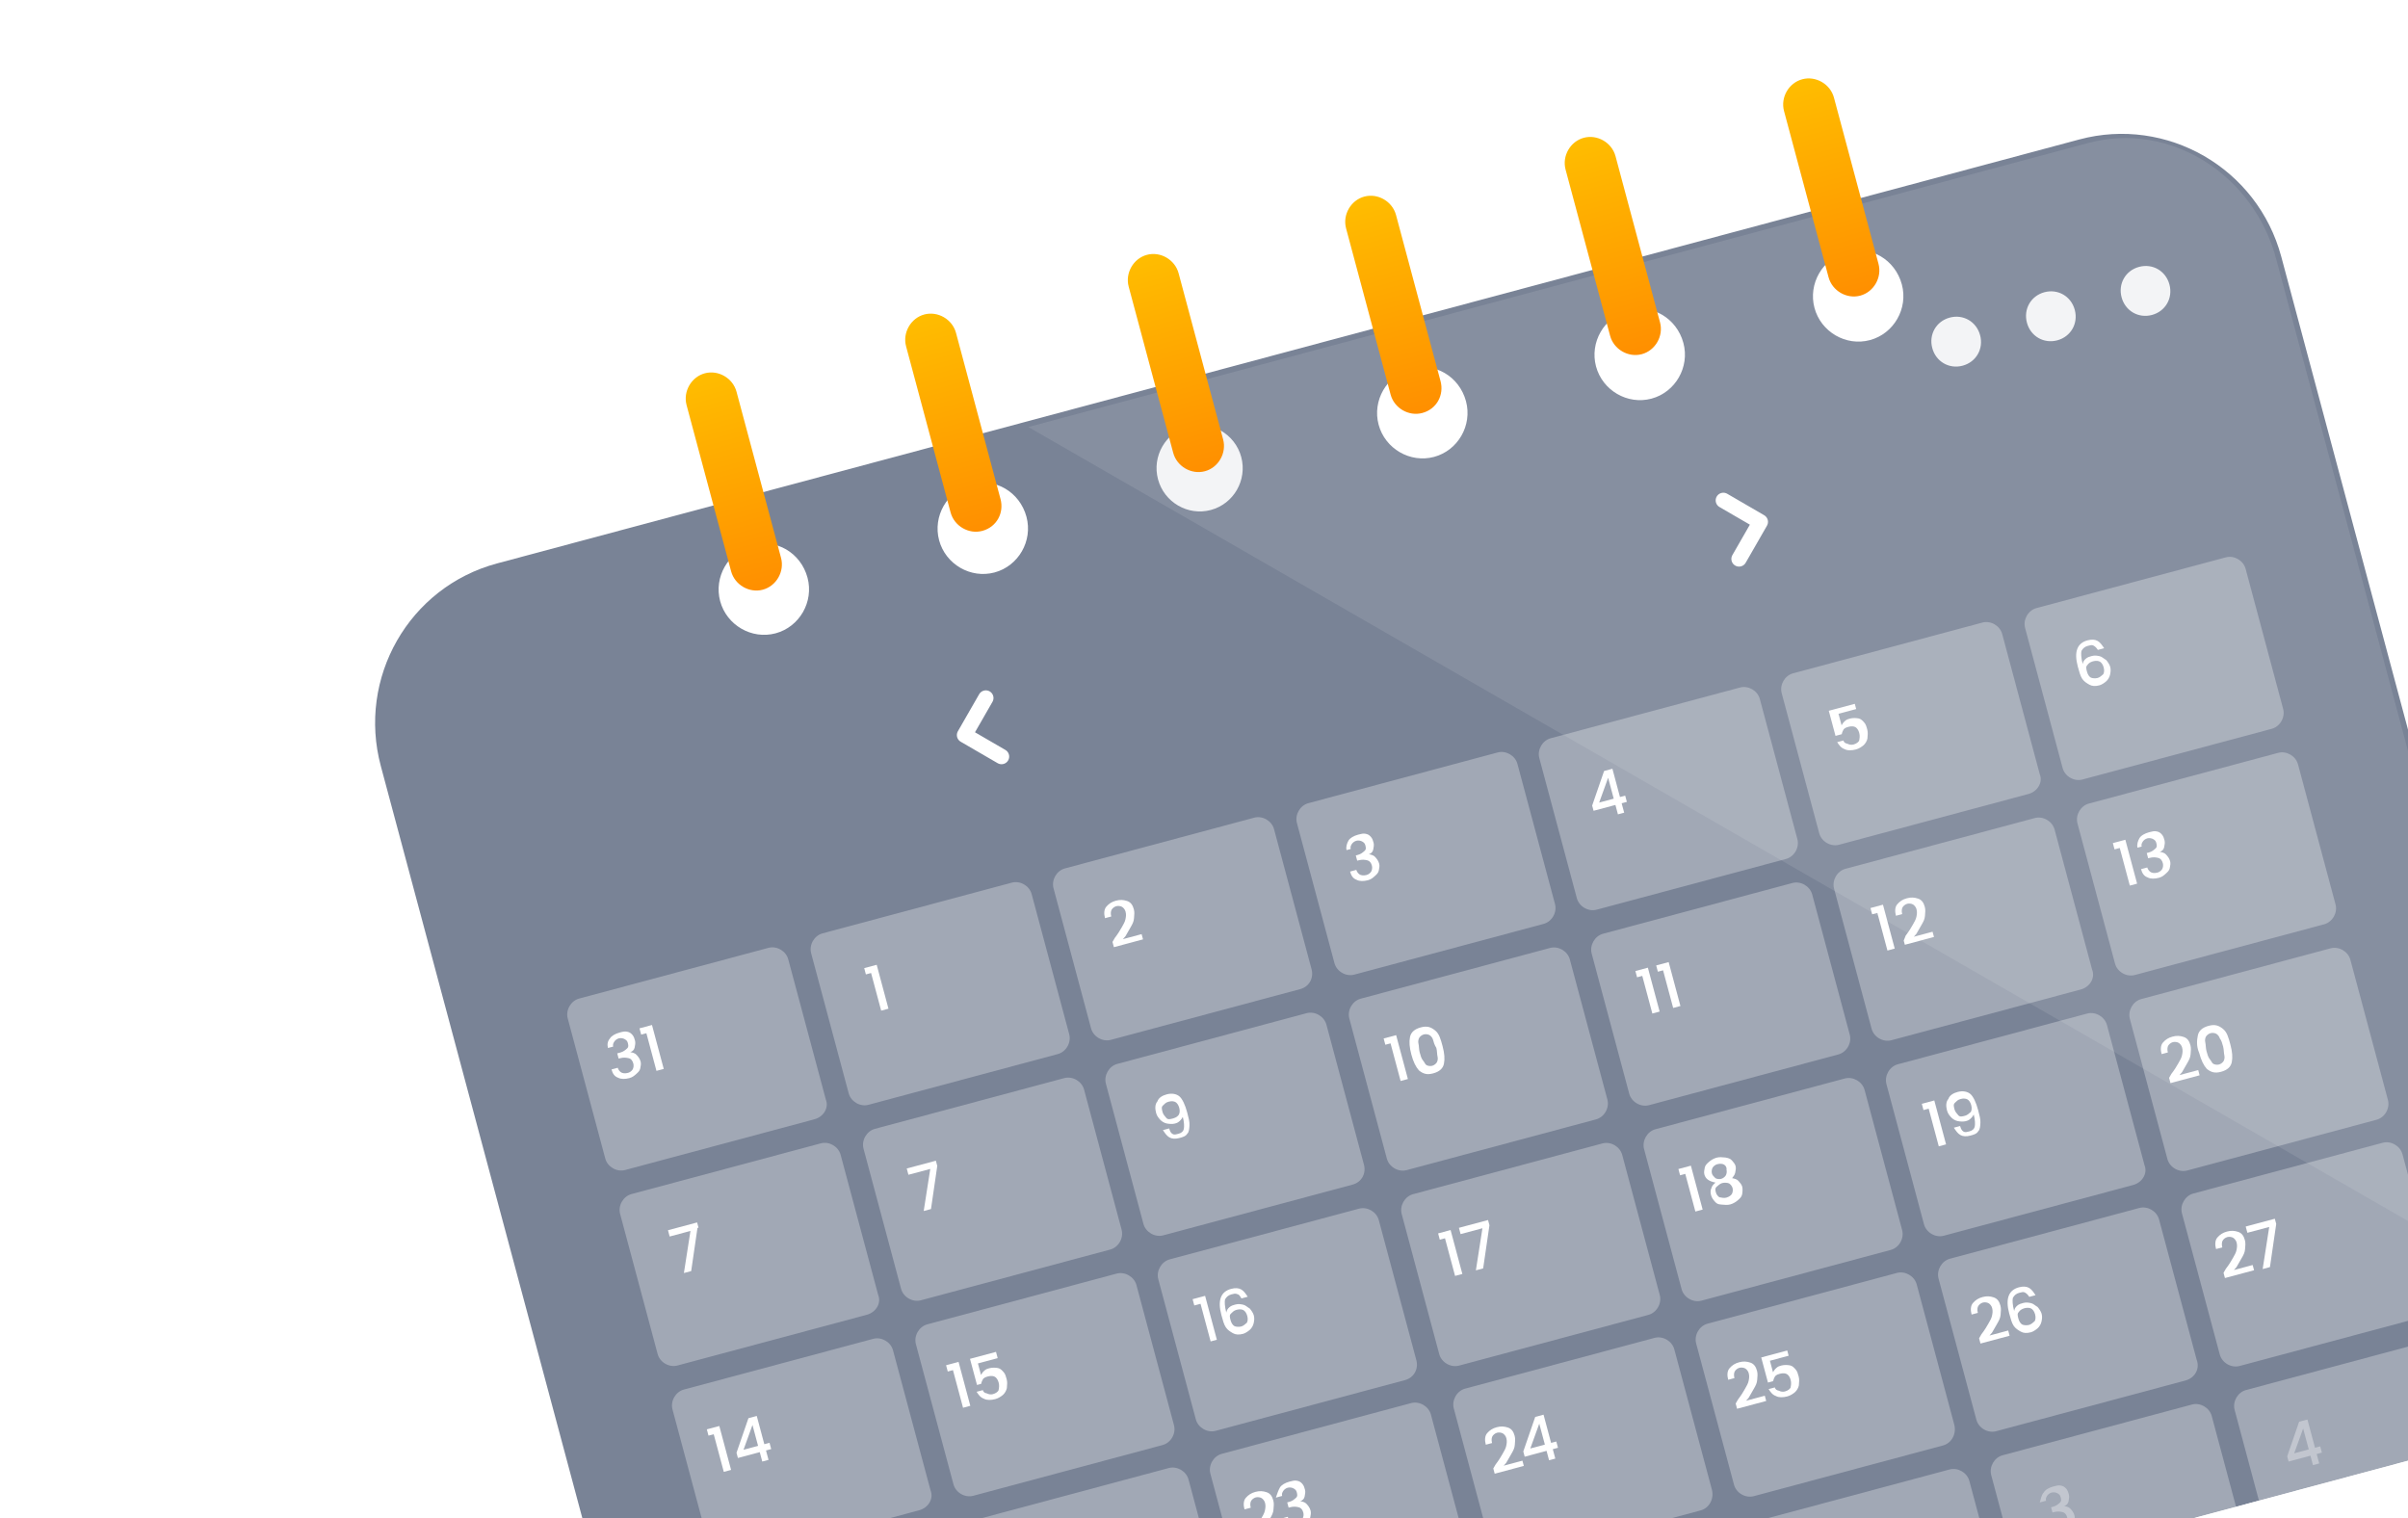 <svg width="157" height="99" viewBox="0 0 157 99" fill="none" xmlns="http://www.w3.org/2000/svg">
<g clip-path="url(#clip0_335_781)">
<g filter="url(#filter0_d_335_781)">
<path d="M161.52 105.948L58.363 133.589C52.666 135.115 46.744 131.734 45.192 125.941L24.828 49.943C23.294 44.218 26.646 38.279 32.411 36.734L135.568 9.093C141.265 7.567 147.187 10.948 148.739 16.741L169.103 92.739C170.655 98.532 167.218 104.421 161.52 105.948Z" fill="#798396"/>
</g>
<path opacity="0.3" d="M53.098 72.977L40.755 76.285C40.212 76.43 39.609 76.08 39.463 75.535L37.016 66.401C36.87 65.856 37.217 65.252 37.76 65.106L50.103 61.799C50.646 61.654 51.248 62.004 51.394 62.549L53.842 71.682C54.056 72.209 53.709 72.814 53.098 72.977Z" fill="white"/>
<path opacity="0.3" d="M68.968 68.725L56.625 72.032C56.082 72.178 55.48 71.828 55.334 71.282L52.886 62.149C52.74 61.604 53.087 60.999 53.63 60.854L65.973 57.547C66.516 57.401 67.118 57.751 67.264 58.296L69.712 67.43C69.858 67.975 69.511 68.579 68.968 68.725Z" fill="white"/>
<path opacity="0.3" d="M84.771 64.49L72.427 67.798C71.885 67.943 71.282 67.593 71.136 67.048L68.689 57.915C68.543 57.37 68.89 56.765 69.432 56.62L81.776 53.312C82.319 53.167 82.921 53.517 83.067 54.062L85.514 63.196C85.661 63.741 85.382 64.327 84.771 64.49Z" fill="white"/>
<path opacity="0.3" d="M100.641 60.238L88.298 63.545C87.755 63.691 87.153 63.341 87.006 62.796L84.559 53.662C84.413 53.117 84.76 52.513 85.302 52.367L97.646 49.06C98.189 48.914 98.791 49.264 98.937 49.81L101.385 58.943C101.531 59.488 101.184 60.093 100.641 60.238Z" fill="white"/>
<path opacity="0.3" d="M116.444 56.004L104.1 59.311C103.558 59.456 102.955 59.107 102.809 58.561L100.362 49.428C100.216 48.883 100.563 48.278 101.105 48.133L113.449 44.826C113.991 44.68 114.594 45.03 114.74 45.575L117.187 54.709C117.334 55.254 116.987 55.858 116.444 56.004Z" fill="white"/>
<path opacity="0.3" d="M132.247 51.769L119.903 55.077C119.361 55.222 118.758 54.872 118.612 54.327L116.165 45.194C116.018 44.648 116.365 44.044 116.908 43.899L129.252 40.591C129.794 40.446 130.397 40.796 130.543 41.341L132.99 50.474C133.204 51.002 132.857 51.606 132.247 51.769Z" fill="white"/>
<path opacity="0.3" d="M148.117 47.517L135.773 50.824C135.231 50.97 134.628 50.62 134.482 50.075L132.035 40.941C131.889 40.396 132.235 39.792 132.778 39.646L145.122 36.339C145.664 36.193 146.267 36.543 146.413 37.089L148.86 46.222C149.006 46.767 148.659 47.372 148.117 47.517Z" fill="white"/>
<path d="M39.765 67.71C39.865 67.538 40.118 67.397 40.389 67.324C40.592 67.269 40.728 67.233 40.882 67.265C41.036 67.297 41.122 67.347 41.226 67.465C41.331 67.583 41.367 67.719 41.404 67.856C41.44 67.992 41.409 68.147 41.378 68.301C41.346 68.456 41.229 68.56 41.093 68.596C41.247 68.628 41.401 68.66 41.505 68.778C41.61 68.896 41.714 69.014 41.769 69.219C41.805 69.355 41.774 69.51 41.743 69.664C41.712 69.819 41.594 69.923 41.477 70.028C41.359 70.132 41.242 70.237 41.038 70.291C40.767 70.364 40.478 70.368 40.306 70.269C40.066 70.187 39.943 70 39.87 69.728L40.277 69.619C40.313 69.755 40.418 69.873 40.504 69.923C40.59 69.973 40.744 70.005 40.947 69.95C41.083 69.914 41.2 69.81 41.25 69.723C41.299 69.637 41.331 69.482 41.294 69.346C41.239 69.142 41.135 69.023 40.981 68.992C40.827 68.96 40.673 68.928 40.402 69.001L40.334 69.019L40.243 68.678L40.446 68.624C40.65 68.569 40.767 68.465 40.885 68.36C41.002 68.256 40.965 68.119 40.929 67.983C40.892 67.847 40.806 67.797 40.72 67.747C40.634 67.697 40.48 67.665 40.344 67.701C40.209 67.737 40.092 67.842 40.042 67.928C39.992 68.015 39.943 68.101 39.979 68.237L39.64 68.328C39.586 68.124 39.599 67.901 39.765 67.71Z" fill="white"/>
<path d="M41.805 67.456L41.695 67.047L42.509 66.829L43.276 69.692L42.801 69.819L42.144 67.365L41.805 67.456Z" fill="white"/>
<path d="M56.455 63.531L56.346 63.122L57.16 62.904L57.927 65.766L57.452 65.893L56.794 63.44L56.455 63.531Z" fill="white"/>
<path d="M72.683 61.155C72.899 60.877 73.048 60.618 73.147 60.446C73.246 60.273 73.345 60.101 73.376 59.946C73.408 59.792 73.439 59.637 73.384 59.433C73.348 59.296 73.243 59.178 73.157 59.128C73.071 59.078 72.917 59.046 72.782 59.083C72.646 59.119 72.529 59.224 72.479 59.31C72.43 59.396 72.398 59.551 72.453 59.755L72.046 59.864C71.973 59.592 71.968 59.301 72.135 59.11C72.302 58.919 72.487 58.796 72.758 58.724C73.029 58.651 73.251 58.665 73.491 58.746C73.731 58.828 73.854 59.015 73.927 59.287C73.982 59.492 73.95 59.646 73.937 59.869C73.924 60.092 73.825 60.264 73.726 60.437C73.627 60.609 73.528 60.782 73.379 61.041L73.212 61.232L74.433 60.905L74.524 61.246L72.625 61.755L72.534 61.414L72.683 61.155Z" fill="white"/>
<path d="M87.92 54.807C88.019 54.635 88.272 54.494 88.543 54.421C88.747 54.367 88.882 54.33 89.036 54.362C89.19 54.394 89.276 54.444 89.38 54.562C89.485 54.68 89.521 54.817 89.558 54.953C89.594 55.089 89.563 55.244 89.532 55.398C89.501 55.553 89.383 55.657 89.248 55.694C89.401 55.725 89.555 55.757 89.66 55.875C89.764 55.993 89.868 56.112 89.923 56.316C89.96 56.453 89.928 56.607 89.897 56.761C89.866 56.916 89.748 57.02 89.631 57.125C89.514 57.23 89.396 57.334 89.193 57.389C88.921 57.461 88.632 57.466 88.46 57.366C88.22 57.284 88.097 57.098 88.024 56.825L88.431 56.716C88.468 56.852 88.572 56.97 88.658 57.02C88.744 57.07 88.898 57.102 89.102 57.048C89.237 57.011 89.355 56.907 89.404 56.821C89.454 56.734 89.485 56.58 89.448 56.443C89.394 56.239 89.289 56.121 89.135 56.089C88.981 56.057 88.828 56.025 88.556 56.098L88.489 56.116L88.397 55.775L88.533 55.739C88.736 55.684 88.854 55.58 88.971 55.475C89.088 55.371 89.052 55.235 89.015 55.098C88.979 54.962 88.893 54.912 88.807 54.862C88.721 54.812 88.567 54.78 88.431 54.817C88.295 54.853 88.178 54.958 88.128 55.044C88.079 55.13 88.029 55.217 88.066 55.353L87.794 55.425C87.74 55.221 87.821 54.98 87.92 54.807Z" fill="white"/>
<path d="M103.9 52.863L103.808 52.523L104.585 50.269L105.128 50.123L105.621 51.964L105.96 51.873L106.07 52.282L105.731 52.373L105.895 52.986L105.488 53.095L105.324 52.482L103.9 52.863ZM104.849 50.71L104.265 52.327L105.214 52.073L104.849 50.71Z" fill="white"/>
<path d="M121.158 46.194L119.869 46.539L120.07 47.289C120.12 47.202 120.169 47.116 120.287 47.011C120.404 46.907 120.472 46.889 120.607 46.852C120.811 46.798 121.033 46.812 121.187 46.843C121.34 46.875 121.445 46.993 121.549 47.111C121.654 47.23 121.69 47.366 121.745 47.57C121.8 47.775 121.768 47.929 121.755 48.152C121.724 48.306 121.625 48.479 121.508 48.584C121.39 48.688 121.205 48.811 121.001 48.865C120.73 48.938 120.441 48.943 120.268 48.843C120.028 48.761 119.906 48.575 119.783 48.388L120.19 48.279C120.227 48.416 120.313 48.465 120.467 48.497C120.553 48.547 120.707 48.579 120.842 48.543C121.046 48.488 121.163 48.384 121.213 48.297C121.244 48.143 121.275 47.989 121.221 47.784C121.166 47.58 121.061 47.461 120.975 47.411C120.889 47.361 120.735 47.33 120.532 47.384C120.396 47.42 120.328 47.439 120.211 47.543C120.161 47.629 120.112 47.716 120.081 47.87L119.674 47.979L119.235 46.343L120.931 45.889L121.022 46.23L121.158 46.194Z" fill="white"/>
<path d="M136.485 42.087C136.399 42.036 136.263 42.073 136.128 42.109C135.924 42.164 135.807 42.268 135.708 42.441C135.676 42.595 135.682 42.886 135.791 43.295C135.823 43.141 135.872 43.054 135.99 42.95C136.107 42.845 136.243 42.809 136.378 42.773C136.582 42.718 136.736 42.75 136.889 42.782C137.043 42.814 137.148 42.932 137.32 43.032C137.424 43.15 137.547 43.336 137.583 43.472C137.638 43.677 137.607 43.831 137.576 43.986C137.544 44.14 137.445 44.313 137.328 44.418C137.21 44.522 137.025 44.645 136.89 44.681C136.618 44.754 136.397 44.74 136.224 44.64C136.052 44.54 135.88 44.44 135.757 44.254C135.635 44.068 135.562 43.795 135.47 43.454C135.215 42.5 135.426 41.932 136.104 41.75C136.376 41.678 136.597 41.691 136.769 41.791C136.942 41.891 137.064 42.078 137.187 42.264L136.78 42.373C136.657 42.187 136.571 42.136 136.485 42.087ZM136.099 43.359C135.982 43.463 136.018 43.6 136.073 43.804C136.128 44.009 136.232 44.127 136.318 44.177C136.404 44.227 136.626 44.24 136.762 44.204C136.897 44.168 137.015 44.063 137.132 43.959C137.182 43.872 137.213 43.718 137.158 43.513C137.103 43.309 136.999 43.191 136.913 43.141C136.827 43.091 136.673 43.059 136.47 43.114C136.266 43.168 136.149 43.273 136.099 43.359Z" fill="white"/>
<path opacity="0.3" d="M56.513 85.723L44.17 89.03C43.627 89.176 43.025 88.826 42.878 88.281L40.431 79.147C40.285 78.602 40.632 77.998 41.175 77.852L53.518 74.545C54.061 74.399 54.663 74.749 54.809 75.295L57.257 84.428C57.471 84.955 57.124 85.559 56.513 85.723Z" fill="white"/>
<path opacity="0.3" d="M72.384 81.471L60.041 84.778C59.498 84.923 58.896 84.573 58.749 84.028L56.302 74.895C56.156 74.35 56.503 73.745 57.046 73.6L69.389 70.292C69.932 70.147 70.534 70.497 70.681 71.042L73.128 80.175C73.274 80.721 72.927 81.325 72.384 81.471Z" fill="white"/>
<path opacity="0.3" d="M88.186 77.236L75.843 80.544C75.3 80.689 74.697 80.339 74.551 79.794L72.104 70.66C71.958 70.115 72.305 69.511 72.847 69.366L85.191 66.058C85.734 65.913 86.336 66.263 86.482 66.808L88.93 75.941C89.076 76.487 88.797 77.073 88.186 77.236Z" fill="white"/>
<path opacity="0.3" d="M104.057 72.984L91.714 76.291C91.171 76.437 90.569 76.087 90.422 75.541L87.975 66.408C87.829 65.863 88.176 65.258 88.719 65.113L101.062 61.806C101.605 61.66 102.207 62.01 102.353 62.556L104.801 71.689C104.947 72.234 104.6 72.838 104.057 72.984Z" fill="white"/>
<path opacity="0.3" d="M119.859 68.749L107.515 72.057C106.973 72.202 106.37 71.852 106.224 71.307L103.777 62.174C103.631 61.629 103.978 61.024 104.52 60.879L116.864 57.571C117.406 57.426 118.009 57.776 118.155 58.321L120.602 67.454C120.749 68 120.402 68.604 119.859 68.749Z" fill="white"/>
<path opacity="0.3" d="M135.662 64.515L123.318 67.823C122.776 67.968 122.173 67.618 122.027 67.073L119.58 57.94C119.434 57.394 119.78 56.79 120.323 56.645L132.667 53.337C133.209 53.192 133.812 53.542 133.958 54.087L136.405 63.22C136.619 63.747 136.272 64.352 135.662 64.515Z" fill="white"/>
<path opacity="0.3" d="M151.532 60.263L139.188 63.57C138.646 63.716 138.043 63.366 137.897 62.82L135.45 53.687C135.304 53.142 135.651 52.538 136.193 52.392L148.537 49.085C149.079 48.939 149.682 49.289 149.828 49.834L152.275 58.968C152.421 59.513 152.074 60.117 151.532 60.263Z" fill="white"/>
<path d="M45.474 80.061L45.065 82.874L44.59 83.001L45.018 80.256L43.661 80.62L43.552 80.211L45.451 79.702L45.542 80.043L45.474 80.061Z" fill="white"/>
<path d="M76.474 73.946C76.56 73.996 76.696 73.96 76.832 73.923C77.035 73.869 77.152 73.764 77.184 73.61C77.215 73.455 77.21 73.164 77.118 72.824C77.069 72.91 77.019 72.996 76.902 73.101C76.784 73.205 76.717 73.224 76.581 73.26C76.445 73.296 76.224 73.282 76.07 73.251C75.916 73.219 75.744 73.119 75.639 73.001C75.535 72.883 75.431 72.764 75.376 72.56C75.303 72.287 75.297 71.997 75.465 71.806C75.545 71.565 75.798 71.424 76.07 71.351C76.409 71.26 76.717 71.324 76.907 71.492C77.097 71.66 77.275 72.051 77.403 72.528C77.494 72.869 77.567 73.142 77.554 73.364C77.541 73.587 77.528 73.81 77.411 73.914C77.311 74.087 77.108 74.141 76.904 74.196C76.633 74.269 76.412 74.255 76.239 74.155C76.067 74.055 75.945 73.869 75.822 73.682L76.229 73.573C76.302 73.846 76.388 73.896 76.474 73.946ZM76.86 72.674C76.91 72.587 76.941 72.433 76.886 72.228C76.831 72.024 76.727 71.906 76.641 71.856C76.555 71.806 76.401 71.774 76.198 71.829C75.994 71.883 75.944 71.969 75.827 72.074C75.71 72.178 75.746 72.315 75.801 72.519C75.838 72.656 75.942 72.774 76.046 72.892C76.151 73.01 76.286 72.974 76.49 72.919C76.693 72.865 76.811 72.76 76.86 72.674Z" fill="white"/>
<path d="M90.323 68.117L90.213 67.708L91.027 67.49L91.794 70.352L91.319 70.48L90.662 68.026L90.323 68.117Z" fill="white"/>
<path d="M91.931 67.612C91.994 67.303 92.229 67.094 92.635 66.985C93.042 66.876 93.282 66.958 93.559 67.176C93.835 67.394 93.927 67.735 94.055 68.212C94.183 68.689 94.206 69.048 94.143 69.357C94.081 69.666 93.846 69.875 93.439 69.984C93.032 70.093 92.792 70.012 92.516 69.793C92.307 69.557 92.148 69.235 92.02 68.757C91.892 68.28 91.869 67.921 91.931 67.612ZM93.434 67.794C93.397 67.658 93.293 67.54 93.207 67.49C93.121 67.44 92.967 67.408 92.831 67.444C92.695 67.481 92.578 67.585 92.529 67.671C92.479 67.758 92.448 67.912 92.484 68.049C92.521 68.185 92.508 68.408 92.562 68.612C92.617 68.817 92.672 69.021 92.776 69.139C92.881 69.257 92.917 69.394 93.003 69.444C93.09 69.494 93.243 69.525 93.379 69.489C93.515 69.453 93.632 69.348 93.682 69.262C93.731 69.176 93.763 69.021 93.726 68.885C93.689 68.749 93.703 68.526 93.648 68.321C93.525 68.135 93.47 67.93 93.434 67.794Z" fill="white"/>
<path d="M106.736 63.719L106.626 63.31L107.44 63.092L108.207 65.954L107.732 66.082L107.075 63.628L106.736 63.719Z" fill="white"/>
<path d="M108.092 63.355L107.982 62.946L108.796 62.728L109.563 65.591L109.089 65.718L108.431 63.264L108.092 63.355Z" fill="white"/>
<path d="M122.064 59.612L121.954 59.203L122.768 58.985L123.535 61.847L123.06 61.975L122.403 59.521L122.064 59.612Z" fill="white"/>
<path d="M124.252 60.998C124.468 60.721 124.617 60.462 124.716 60.289C124.815 60.116 124.914 59.944 124.946 59.789C124.977 59.635 125.008 59.48 124.954 59.276C124.917 59.139 124.813 59.021 124.727 58.971C124.64 58.921 124.487 58.889 124.351 58.926C124.215 58.962 124.098 59.067 124.048 59.153C123.999 59.239 123.967 59.394 124.022 59.598L123.615 59.707C123.542 59.435 123.537 59.144 123.704 58.953C123.871 58.762 124.056 58.639 124.327 58.567C124.599 58.494 124.82 58.508 125.06 58.59C125.3 58.671 125.423 58.858 125.496 59.13C125.551 59.335 125.52 59.489 125.507 59.712C125.494 59.934 125.394 60.107 125.295 60.28C125.196 60.453 125.097 60.625 124.948 60.884L124.781 61.075L126.002 60.748L126.094 61.089L124.195 61.598L124.121 61.325L124.252 60.998Z" fill="white"/>
<path d="M137.866 55.378L137.757 54.969L138.571 54.751L139.338 57.613L138.863 57.74L138.206 55.287L137.866 55.378Z" fill="white"/>
<path d="M139.489 54.651C139.588 54.478 139.841 54.337 140.112 54.264C140.316 54.21 140.452 54.173 140.606 54.205C140.759 54.237 140.846 54.287 140.95 54.405C141.054 54.523 141.091 54.66 141.127 54.796C141.164 54.932 141.132 55.087 141.101 55.241C141.07 55.396 140.953 55.5 140.817 55.537C140.971 55.569 141.125 55.6 141.229 55.718C141.333 55.837 141.438 55.955 141.493 56.159C141.529 56.295 141.498 56.45 141.466 56.605C141.435 56.759 141.318 56.864 141.2 56.968C141.083 57.072 140.966 57.177 140.762 57.231C140.491 57.304 140.201 57.309 140.029 57.209C139.789 57.127 139.667 56.941 139.594 56.668L140 56.559C140.037 56.695 140.141 56.813 140.227 56.864C140.313 56.913 140.467 56.945 140.671 56.891C140.806 56.854 140.924 56.75 140.973 56.664C141.023 56.577 141.054 56.423 141.018 56.286C140.963 56.082 140.859 55.964 140.705 55.932C140.551 55.9 140.397 55.868 140.126 55.941L140.058 55.959L139.966 55.618L140.102 55.582C140.306 55.528 140.423 55.423 140.54 55.319C140.658 55.214 140.621 55.078 140.585 54.941C140.548 54.805 140.462 54.755 140.376 54.705C140.29 54.655 140.136 54.623 140 54.66C139.865 54.696 139.747 54.8 139.698 54.887C139.648 54.973 139.599 55.059 139.635 55.196L139.364 55.269C139.309 55.064 139.39 54.823 139.489 54.651Z" fill="white"/>
<path opacity="0.3" d="M59.928 98.469L47.585 101.776C47.042 101.922 46.44 101.572 46.294 101.026L43.846 91.893C43.7 91.348 44.047 90.743 44.59 90.598L56.933 87.291C57.476 87.145 58.078 87.495 58.224 88.04L60.672 97.174C60.886 97.701 60.539 98.305 59.928 98.469Z" fill="white"/>
<path opacity="0.3" d="M75.799 94.216L63.456 97.524C62.913 97.669 62.311 97.319 62.165 96.774L59.717 87.641C59.571 87.095 59.918 86.491 60.461 86.346L72.804 83.038C73.347 82.893 73.95 83.243 74.096 83.788L76.543 92.921C76.689 93.467 76.342 94.071 75.799 94.216Z" fill="white"/>
<path opacity="0.3" d="M91.602 89.982L79.259 93.29C78.716 93.435 78.113 93.085 77.967 92.54L75.52 83.406C75.374 82.861 75.721 82.257 76.263 82.111L88.607 78.804C89.15 78.659 89.752 79.008 89.898 79.554L92.346 88.687C92.492 89.232 92.213 89.819 91.602 89.982Z" fill="white"/>
<path opacity="0.3" d="M107.472 85.73L95.129 89.037C94.586 89.182 93.984 88.832 93.837 88.287L91.39 79.154C91.244 78.609 91.591 78.004 92.133 77.859L104.477 74.551C105.02 74.406 105.622 74.756 105.768 75.301L108.216 84.435C108.362 84.98 108.015 85.584 107.472 85.73Z" fill="white"/>
<path opacity="0.3" d="M123.275 81.495L110.931 84.803C110.389 84.948 109.786 84.598 109.64 84.053L107.193 74.92C107.047 74.374 107.394 73.77 107.936 73.625L120.28 70.317C120.822 70.172 121.425 70.522 121.571 71.067L124.018 80.2C124.165 80.746 123.818 81.35 123.275 81.495Z" fill="white"/>
<path opacity="0.3" d="M139.077 77.261L126.733 80.569C126.191 80.714 125.588 80.364 125.442 79.819L122.995 70.685C122.849 70.14 123.195 69.536 123.738 69.39L136.082 66.083C136.624 65.938 137.227 66.287 137.373 66.833L139.82 75.966C140.034 76.493 139.687 77.097 139.077 77.261Z" fill="white"/>
<path opacity="0.3" d="M154.948 73.008L142.604 76.316C142.062 76.461 141.459 76.112 141.313 75.566L138.866 66.433C138.72 65.888 139.067 65.283 139.609 65.138L151.953 61.83C152.495 61.685 153.098 62.035 153.244 62.58L155.691 71.714C155.837 72.259 155.49 72.863 154.948 73.008Z" fill="white"/>
<path d="M46.194 93.602L46.085 93.193L46.899 92.975L47.666 95.837L47.191 95.965L46.534 93.511L46.194 93.602Z" fill="white"/>
<path d="M48.111 95.06L48.02 94.72L48.797 92.466L49.34 92.32L49.833 94.161L50.172 94.07L50.282 94.479L49.943 94.57L50.107 95.183L49.7 95.292L49.536 94.679L48.111 95.06ZM49.061 92.907L48.477 94.524L49.426 94.27L49.061 92.907Z" fill="white"/>
<path d="M61.793 89.422L61.684 89.013L62.498 88.795L63.264 91.658L62.79 91.785L62.132 89.331L61.793 89.422Z" fill="white"/>
<path d="M65.048 88.55L63.76 88.895L63.961 89.645C64.01 89.558 64.06 89.472 64.177 89.368C64.294 89.263 64.362 89.245 64.498 89.209C64.701 89.154 64.923 89.168 65.077 89.199C65.231 89.231 65.335 89.349 65.439 89.468C65.544 89.586 65.58 89.722 65.635 89.926C65.69 90.131 65.659 90.285 65.646 90.508C65.614 90.662 65.515 90.835 65.398 90.94C65.281 91.044 65.095 91.167 64.892 91.221C64.621 91.294 64.331 91.299 64.159 91.199C63.919 91.117 63.796 90.931 63.674 90.744L64.081 90.635C64.117 90.772 64.203 90.822 64.357 90.853C64.443 90.903 64.597 90.935 64.733 90.899C64.936 90.844 65.053 90.74 65.103 90.653C65.134 90.499 65.166 90.344 65.111 90.14C65.056 89.936 64.952 89.817 64.866 89.767C64.78 89.717 64.626 89.686 64.422 89.74C64.287 89.776 64.219 89.795 64.101 89.899C64.052 89.985 64.002 90.072 63.971 90.226L63.7 90.299L63.243 88.595L64.939 88.141L65.048 88.55Z" fill="white"/>
<path d="M77.867 85.115L77.758 84.706L78.572 84.488L79.339 87.351L78.932 87.46L78.274 85.006L77.867 85.115Z" fill="white"/>
<path d="M80.648 84.37C80.562 84.32 80.427 84.356 80.291 84.392C80.087 84.447 79.97 84.552 79.871 84.724C79.84 84.879 79.845 85.169 79.954 85.579C79.986 85.424 80.035 85.338 80.153 85.233C80.27 85.129 80.406 85.092 80.541 85.056C80.745 85.001 80.899 85.033 81.053 85.065C81.207 85.097 81.311 85.215 81.483 85.315C81.587 85.433 81.71 85.619 81.746 85.756C81.801 85.96 81.77 86.115 81.739 86.269C81.707 86.424 81.608 86.596 81.491 86.701C81.374 86.805 81.188 86.928 81.053 86.964C80.781 87.037 80.56 87.023 80.388 86.924C80.215 86.823 80.043 86.724 79.921 86.537C79.798 86.351 79.725 86.078 79.633 85.737C79.378 84.783 79.589 84.215 80.267 84.034C80.539 83.961 80.76 83.975 80.933 84.075C81.105 84.174 81.227 84.361 81.35 84.547L80.943 84.656C80.82 84.47 80.802 84.402 80.648 84.37ZM80.262 85.642C80.145 85.747 80.181 85.883 80.236 86.087C80.291 86.292 80.395 86.41 80.481 86.46C80.567 86.51 80.789 86.524 80.925 86.487C81.061 86.451 81.178 86.346 81.295 86.242C81.345 86.156 81.376 86.001 81.321 85.797C81.266 85.592 81.162 85.474 81.076 85.424C80.99 85.374 80.836 85.342 80.633 85.397C80.429 85.451 80.38 85.538 80.262 85.642Z" fill="white"/>
<path d="M93.873 80.826L93.764 80.417L94.578 80.199L95.345 83.062L94.87 83.189L94.212 80.735L93.873 80.826Z" fill="white"/>
<path d="M97.111 79.886L96.701 82.698L96.226 82.826L96.654 80.081L95.23 80.463L95.12 80.054L97.019 79.545L97.111 79.886Z" fill="white"/>
<path d="M109.54 76.628L109.431 76.219L110.245 76.001L111.012 78.864L110.537 78.991L109.879 76.537L109.54 76.628Z" fill="white"/>
<path d="M111.123 76.569C111.087 76.433 111.118 76.278 111.15 76.124C111.181 75.969 111.298 75.865 111.416 75.76C111.533 75.656 111.718 75.533 111.922 75.479C112.125 75.424 112.279 75.456 112.501 75.47C112.655 75.501 112.809 75.533 112.913 75.651C113.017 75.769 113.122 75.888 113.158 76.024C113.195 76.16 113.163 76.315 113.132 76.469C113.101 76.624 112.983 76.728 112.934 76.815C113.088 76.847 113.242 76.878 113.346 76.996C113.45 77.115 113.555 77.233 113.591 77.369C113.628 77.505 113.615 77.728 113.583 77.882C113.552 78.037 113.435 78.141 113.317 78.246C113.2 78.35 113.015 78.473 112.811 78.528C112.608 78.582 112.454 78.55 112.232 78.537C112.01 78.523 111.924 78.473 111.82 78.355C111.716 78.237 111.611 78.119 111.557 77.914C111.502 77.71 111.533 77.555 111.583 77.469C111.614 77.314 111.731 77.21 111.849 77.105C111.387 77.01 111.197 76.842 111.123 76.569ZM111.922 77.378C111.804 77.483 111.841 77.619 111.877 77.755C111.914 77.891 112.018 78.01 112.104 78.06C112.258 78.091 112.412 78.123 112.548 78.087C112.751 78.032 112.869 77.928 112.918 77.842C112.968 77.755 112.999 77.601 112.963 77.464C112.926 77.328 112.822 77.21 112.736 77.16C112.649 77.11 112.428 77.096 112.292 77.133C112.156 77.169 112.039 77.273 111.922 77.378ZM112.407 75.933C112.321 75.883 112.167 75.851 111.963 75.906C111.828 75.942 111.71 76.047 111.661 76.133C111.611 76.219 111.58 76.374 111.616 76.51C111.653 76.647 111.739 76.696 111.843 76.815C111.93 76.865 112.083 76.896 112.219 76.86C112.355 76.824 112.472 76.719 112.522 76.633C112.571 76.546 112.603 76.392 112.566 76.256C112.597 76.101 112.493 75.983 112.407 75.933Z" fill="white"/>
<path d="M125.41 72.376L125.301 71.967L126.115 71.749L126.882 74.612L126.407 74.739L125.749 72.285L125.41 72.376Z" fill="white"/>
<path d="M128.042 73.789C128.129 73.839 128.264 73.803 128.4 73.766C128.603 73.712 128.721 73.607 128.752 73.453C128.783 73.298 128.778 73.007 128.687 72.667C128.637 72.753 128.588 72.839 128.47 72.944C128.353 73.048 128.285 73.067 128.149 73.103C128.014 73.139 127.792 73.126 127.638 73.094C127.484 73.062 127.312 72.962 127.208 72.844C127.103 72.726 126.999 72.608 126.944 72.403C126.871 72.13 126.866 71.84 127.033 71.649C127.114 71.408 127.367 71.267 127.638 71.194C127.977 71.104 128.285 71.167 128.475 71.335C128.666 71.504 128.843 71.894 128.971 72.371C129.062 72.712 129.135 72.985 129.122 73.207C129.109 73.43 129.096 73.653 128.979 73.757C128.88 73.93 128.676 73.984 128.473 74.039C128.202 74.112 127.98 74.098 127.808 73.998C127.635 73.898 127.513 73.712 127.39 73.525L127.797 73.416C127.87 73.689 127.956 73.739 128.042 73.789ZM128.496 72.499C128.546 72.412 128.577 72.258 128.522 72.053C128.468 71.849 128.363 71.731 128.277 71.681C128.191 71.631 128.037 71.599 127.834 71.653C127.63 71.708 127.581 71.794 127.463 71.899C127.346 72.003 127.382 72.14 127.437 72.344C127.474 72.48 127.578 72.599 127.682 72.717C127.787 72.835 127.922 72.798 128.126 72.744C128.262 72.708 128.379 72.603 128.496 72.499Z" fill="white"/>
<path d="M141.571 70.018C141.788 69.741 141.936 69.482 142.036 69.309C142.135 69.137 142.234 68.964 142.265 68.809C142.296 68.655 142.328 68.501 142.273 68.296C142.236 68.16 142.132 68.042 142.046 67.992C141.96 67.942 141.806 67.91 141.67 67.946C141.535 67.983 141.417 68.087 141.368 68.173C141.318 68.26 141.287 68.414 141.342 68.619L140.935 68.728C140.862 68.455 140.856 68.164 141.023 67.973C141.19 67.782 141.375 67.66 141.647 67.587C141.918 67.514 142.14 67.528 142.38 67.61C142.62 67.692 142.742 67.878 142.815 68.151C142.87 68.355 142.839 68.51 142.826 68.732C142.813 68.955 142.714 69.128 142.615 69.3C142.516 69.473 142.416 69.646 142.268 69.905L142.101 70.095L143.322 69.768L143.413 70.109L141.514 70.618L141.423 70.277L141.571 70.018Z" fill="white"/>
<path d="M143.298 67.51C143.36 67.201 143.595 66.992 144.002 66.883C144.409 66.774 144.649 66.856 144.926 67.074C145.202 67.292 145.293 67.633 145.421 68.11C145.549 68.587 145.573 68.946 145.51 69.255C145.447 69.564 145.213 69.773 144.806 69.882C144.399 69.991 144.159 69.909 143.882 69.691C143.674 69.455 143.514 69.132 143.387 68.655C143.191 68.196 143.235 67.819 143.298 67.51ZM144.733 67.71C144.696 67.574 144.592 67.456 144.506 67.406C144.42 67.356 144.266 67.324 144.13 67.36C143.994 67.396 143.877 67.501 143.827 67.587C143.778 67.674 143.747 67.828 143.783 67.964C143.82 68.101 143.807 68.323 143.861 68.528C143.916 68.732 143.971 68.937 144.075 69.055C144.18 69.173 144.216 69.309 144.302 69.359C144.388 69.409 144.542 69.441 144.678 69.405C144.814 69.368 144.931 69.264 144.98 69.178C145.03 69.091 145.061 68.937 145.025 68.8C144.988 68.664 145.001 68.442 144.947 68.237C144.892 68.033 144.837 67.828 144.733 67.71Z" fill="white"/>
<path opacity="0.3" d="M79.214 106.962L66.871 110.27C66.328 110.415 65.725 110.065 65.579 109.52L63.114 100.318C62.968 99.773 63.315 99.169 63.857 99.023L76.201 95.716C76.743 95.57 77.346 95.92 77.492 96.466L79.939 105.599C80.104 106.212 79.757 106.817 79.214 106.962Z" fill="white"/>
<path opacity="0.3" d="M95.017 102.728L82.673 106.035C82.131 106.181 81.528 105.831 81.382 105.285L78.916 96.084C78.77 95.539 79.117 94.934 79.66 94.789L92.004 91.481C92.546 91.336 93.149 91.686 93.295 92.231L95.742 101.365C95.906 101.978 95.627 102.564 95.017 102.728Z" fill="white"/>
<path opacity="0.3" d="M110.887 98.475L98.543 101.783C98.001 101.928 97.398 101.578 97.252 101.033L94.787 91.832C94.641 91.286 94.987 90.682 95.53 90.537L107.874 87.229C108.416 87.084 109.019 87.434 109.165 87.979L111.612 97.112C111.777 97.726 111.43 98.33 110.887 98.475Z" fill="white"/>
<path opacity="0.3" d="M126.69 94.241L114.346 97.549C113.804 97.694 113.201 97.344 113.055 96.799L110.589 87.597C110.443 87.052 110.79 86.448 111.333 86.302L123.676 82.995C124.219 82.849 124.822 83.199 124.968 83.745L127.415 92.878C127.579 93.491 127.232 94.096 126.69 94.241Z" fill="white"/>
<path opacity="0.3" d="M142.493 90.007L130.149 93.314C129.606 93.46 129.004 93.11 128.858 92.564L126.392 83.363C126.246 82.818 126.593 82.213 127.135 82.068L139.479 78.76C140.022 78.615 140.624 78.965 140.77 79.51L143.218 88.644C143.45 89.239 143.103 89.843 142.493 90.007Z" fill="white"/>
<path opacity="0.3" d="M158.363 85.754L146.019 89.062C145.476 89.207 144.874 88.857 144.728 88.312L142.262 79.111C142.116 78.565 142.463 77.961 143.006 77.816L155.349 74.508C155.892 74.363 156.494 74.713 156.641 75.258L159.088 84.391C159.252 85.005 158.905 85.609 158.363 85.754Z" fill="white"/>
<path d="M81.776 99.701C81.993 99.424 82.141 99.165 82.241 98.992C82.34 98.82 82.439 98.647 82.47 98.492C82.501 98.338 82.533 98.183 82.478 97.979C82.441 97.843 82.337 97.725 82.251 97.674C82.165 97.624 82.011 97.593 81.875 97.629C81.74 97.665 81.622 97.77 81.573 97.856C81.523 97.943 81.492 98.097 81.547 98.302L81.14 98.411C81.067 98.138 81.061 97.847 81.228 97.656C81.395 97.466 81.581 97.343 81.852 97.27C82.123 97.197 82.345 97.211 82.585 97.293C82.825 97.375 82.948 97.561 83.02 97.834C83.075 98.038 83.044 98.192 83.031 98.415C83.018 98.638 82.919 98.811 82.82 98.983C82.721 99.156 82.621 99.329 82.473 99.588L82.306 99.778L83.527 99.451L83.618 99.792L81.651 100.319L81.56 99.978L81.776 99.701Z" fill="white"/>
<path d="M83.448 96.988C83.547 96.816 83.8 96.675 84.072 96.602C84.275 96.548 84.411 96.511 84.564 96.543C84.718 96.575 84.805 96.625 84.909 96.743C85.013 96.861 85.05 96.998 85.086 97.134C85.123 97.27 85.091 97.425 85.06 97.579C85.029 97.734 84.912 97.838 84.776 97.874C84.93 97.906 85.084 97.938 85.188 98.056C85.292 98.174 85.397 98.293 85.451 98.497C85.488 98.633 85.457 98.788 85.425 98.942C85.394 99.097 85.277 99.201 85.159 99.306C85.042 99.41 84.925 99.515 84.721 99.569C84.45 99.642 84.16 99.647 83.988 99.547C83.748 99.465 83.626 99.278 83.552 99.006L83.959 98.897C83.996 99.033 84.1 99.151 84.186 99.201C84.272 99.251 84.426 99.283 84.63 99.229C84.766 99.192 84.883 99.088 84.932 99.001C84.982 98.915 85.013 98.761 84.977 98.624C84.922 98.42 84.818 98.302 84.664 98.27C84.51 98.238 84.356 98.206 84.085 98.279L84.017 98.297L83.925 97.956L84.061 97.92C84.265 97.865 84.382 97.761 84.499 97.656C84.617 97.552 84.58 97.416 84.544 97.279C84.507 97.143 84.421 97.093 84.335 97.043C84.249 96.993 84.095 96.961 83.959 96.998C83.824 97.034 83.706 97.138 83.657 97.225C83.607 97.311 83.558 97.397 83.594 97.534L83.187 97.643C83.268 97.402 83.349 97.161 83.448 96.988Z" fill="white"/>
<path d="M97.511 95.485C97.727 95.208 97.876 94.949 97.975 94.776C98.074 94.603 98.173 94.431 98.204 94.276C98.236 94.122 98.267 93.967 98.212 93.763C98.176 93.626 98.071 93.508 97.985 93.458C97.899 93.408 97.745 93.377 97.61 93.413C97.474 93.449 97.357 93.554 97.307 93.64C97.258 93.726 97.226 93.881 97.281 94.085L96.874 94.194C96.801 93.922 96.796 93.631 96.963 93.44C97.13 93.249 97.315 93.127 97.586 93.054C97.858 92.981 98.079 92.995 98.319 93.077C98.559 93.159 98.682 93.345 98.755 93.617C98.81 93.822 98.778 93.976 98.765 94.199C98.752 94.422 98.653 94.594 98.554 94.767C98.455 94.94 98.356 95.112 98.207 95.371L98.04 95.562L99.261 95.235L99.352 95.576L97.453 96.085L97.362 95.744L97.511 95.485Z" fill="white"/>
<path d="M99.409 94.976L99.318 94.635L100.095 92.382L100.638 92.236L101.131 94.076L101.47 93.986L101.58 94.394L101.241 94.485L101.405 95.099L100.998 95.208L100.834 94.594L99.409 94.976ZM100.359 92.822L99.775 94.44L100.724 94.186L100.359 92.822Z" fill="white"/>
<path d="M113.313 91.251C113.53 90.974 113.679 90.715 113.778 90.542C113.877 90.369 113.976 90.197 114.007 90.042C114.039 89.888 114.07 89.733 114.015 89.528C113.979 89.392 113.874 89.274 113.788 89.224C113.702 89.174 113.548 89.142 113.412 89.179C113.277 89.215 113.159 89.32 113.11 89.406C113.06 89.492 113.029 89.647 113.084 89.851L112.677 89.96C112.604 89.688 112.599 89.397 112.766 89.206C112.932 89.015 113.118 88.892 113.389 88.82C113.66 88.747 113.882 88.761 114.122 88.842C114.362 88.924 114.485 89.111 114.558 89.383C114.612 89.588 114.581 89.742 114.568 89.965C114.555 90.187 114.456 90.36 114.357 90.533C114.258 90.705 114.159 90.878 114.01 91.137L113.843 91.328L115.064 91.001L115.155 91.342L113.256 91.85L113.165 91.51L113.313 91.251Z" fill="white"/>
<path d="M116.686 88.374L115.398 88.72L115.598 89.469C115.648 89.383 115.698 89.297 115.815 89.192C115.932 89.088 116 89.07 116.136 89.033C116.339 88.979 116.561 88.992 116.715 89.024C116.869 89.056 116.973 89.174 117.078 89.292C117.182 89.41 117.218 89.547 117.273 89.751C117.328 89.956 117.297 90.11 117.284 90.333C117.252 90.487 117.153 90.66 117.036 90.765C116.918 90.869 116.733 90.992 116.53 91.046C116.259 91.119 115.969 91.124 115.797 91.023C115.557 90.942 115.434 90.755 115.312 90.569L115.719 90.46C115.755 90.596 115.841 90.646 115.995 90.678C116.081 90.728 116.235 90.76 116.371 90.724C116.574 90.669 116.692 90.565 116.741 90.478C116.772 90.324 116.804 90.169 116.749 89.965C116.694 89.76 116.59 89.642 116.504 89.592C116.418 89.542 116.264 89.51 116.06 89.565C115.925 89.601 115.857 89.62 115.739 89.724C115.69 89.81 115.64 89.897 115.609 90.051L115.27 90.142L114.831 88.506L116.527 88.052L116.618 88.393L116.686 88.374Z" fill="white"/>
<path d="M129.184 86.998C129.4 86.721 129.549 86.462 129.648 86.289C129.747 86.117 129.846 85.944 129.877 85.79C129.909 85.635 129.94 85.481 129.885 85.276C129.849 85.14 129.744 85.022 129.658 84.972C129.572 84.922 129.418 84.89 129.283 84.926C129.147 84.963 129.03 85.067 128.98 85.153C128.93 85.24 128.899 85.394 128.954 85.599L128.547 85.708C128.474 85.435 128.469 85.144 128.636 84.953C128.803 84.763 128.988 84.64 129.259 84.567C129.53 84.495 129.752 84.508 129.992 84.59C130.232 84.672 130.355 84.858 130.428 85.131C130.483 85.335 130.451 85.49 130.438 85.712C130.425 85.935 130.326 86.108 130.227 86.28C130.128 86.453 130.029 86.626 129.88 86.885L129.713 87.076L130.934 86.748L131.025 87.089L129.126 87.598L129.035 87.257L129.184 86.998Z" fill="white"/>
<path d="M132.013 84.267C131.927 84.217 131.792 84.254 131.656 84.29C131.453 84.345 131.335 84.449 131.236 84.622C131.205 84.776 131.21 85.067 131.32 85.476C131.351 85.322 131.4 85.235 131.518 85.131C131.635 85.026 131.771 84.99 131.907 84.954C132.11 84.899 132.264 84.931 132.418 84.963C132.572 84.995 132.676 85.113 132.848 85.213C132.953 85.331 133.075 85.517 133.112 85.653C133.166 85.858 133.135 86.012 133.104 86.167C133.073 86.321 132.973 86.494 132.856 86.599C132.739 86.703 132.554 86.826 132.418 86.862C132.147 86.935 131.925 86.921 131.753 86.821C131.581 86.721 131.408 86.621 131.286 86.435C131.163 86.249 131.09 85.976 130.999 85.635C130.743 84.681 130.954 84.113 131.633 83.931C131.904 83.859 132.126 83.872 132.298 83.972C132.47 84.072 132.593 84.258 132.715 84.445L132.308 84.554C132.186 84.367 132.1 84.317 132.013 84.267ZM131.627 85.54C131.51 85.644 131.547 85.781 131.601 85.985C131.656 86.189 131.76 86.308 131.847 86.358C131.933 86.408 132.154 86.421 132.29 86.385C132.426 86.349 132.543 86.244 132.66 86.139C132.71 86.053 132.741 85.899 132.687 85.694C132.632 85.49 132.527 85.372 132.441 85.322C132.355 85.272 132.201 85.24 131.998 85.294C131.794 85.349 131.677 85.453 131.627 85.54Z" fill="white"/>
<path d="M145.122 82.728C145.339 82.45 145.487 82.191 145.586 82.019C145.685 81.846 145.785 81.673 145.816 81.519C145.847 81.364 145.878 81.21 145.824 81.005C145.787 80.869 145.683 80.751 145.597 80.701C145.511 80.651 145.357 80.619 145.221 80.656C145.085 80.692 144.968 80.796 144.918 80.883C144.869 80.969 144.838 81.124 144.892 81.328L144.485 81.437C144.412 81.164 144.407 80.874 144.574 80.683C144.741 80.492 144.926 80.369 145.198 80.297C145.469 80.224 145.691 80.237 145.931 80.319C146.171 80.401 146.293 80.587 146.366 80.86C146.421 81.064 146.39 81.219 146.377 81.442C146.364 81.664 146.265 81.837 146.165 82.01C146.066 82.182 145.967 82.355 145.819 82.614L145.652 82.805L146.872 82.478L146.964 82.819L145.065 83.327L144.973 82.987L145.122 82.728Z" fill="white"/>
<path d="M148.408 79.801L147.999 82.614L147.524 82.741L147.952 79.997L146.528 80.378L146.418 79.969L148.317 79.461L148.408 79.801Z" fill="white"/>
<path opacity="0.3" d="M130.105 106.987L117.762 110.294C117.219 110.44 116.616 110.09 116.47 109.545L114.023 100.411C113.877 99.866 114.224 99.262 114.766 99.116L127.11 95.809C127.653 95.663 128.255 96.013 128.401 96.558L130.849 105.692C130.995 106.237 130.648 106.841 130.105 106.987Z" fill="white"/>
<path opacity="0.3" d="M145.908 102.753L133.564 106.06C133.022 106.205 132.419 105.856 132.273 105.31L129.826 96.177C129.68 95.632 130.027 95.027 130.569 94.882L142.913 91.575C143.455 91.429 144.058 91.779 144.204 92.324L146.651 101.458C146.865 101.985 146.518 102.589 145.908 102.753Z" fill="white"/>
<path opacity="0.3" d="M161.778 98.5L149.434 101.808C148.892 101.953 148.289 101.603 148.143 101.058L145.696 91.924C145.55 91.379 145.897 90.775 146.439 90.629L158.783 87.322C159.325 87.177 159.928 87.526 160.074 88.072L162.521 97.205C162.667 97.75 162.321 98.355 161.778 98.5Z" fill="white"/>
<g opacity="0.35">
<path d="M133.253 97.304C133.352 97.131 133.605 96.99 133.876 96.918C134.08 96.863 134.215 96.827 134.369 96.859C134.523 96.891 134.609 96.941 134.714 97.059C134.818 97.177 134.854 97.313 134.891 97.449C134.927 97.586 134.896 97.74 134.865 97.895C134.834 98.049 134.716 98.154 134.581 98.19C134.734 98.222 134.888 98.254 134.993 98.372C135.097 98.49 135.201 98.608 135.256 98.813C135.293 98.949 135.261 99.103 135.23 99.258C135.199 99.412 135.081 99.517 134.964 99.621C134.847 99.726 134.729 99.83 134.526 99.885C134.255 99.958 133.965 99.962 133.793 99.862C133.553 99.78 133.43 99.594 133.357 99.321L133.764 99.212C133.801 99.349 133.905 99.467 133.991 99.517C134.077 99.567 134.231 99.599 134.435 99.544C134.57 99.508 134.688 99.403 134.737 99.317C134.787 99.231 134.818 99.076 134.781 98.94C134.727 98.735 134.622 98.617 134.468 98.585C134.314 98.554 134.161 98.522 133.889 98.594L133.821 98.613L133.73 98.272L133.866 98.236C134.069 98.181 134.187 98.076 134.304 97.972C134.421 97.867 134.385 97.731 134.348 97.595C134.312 97.459 134.226 97.409 134.14 97.359C134.054 97.308 133.9 97.277 133.764 97.313C133.628 97.349 133.511 97.454 133.461 97.54C133.412 97.627 133.362 97.713 133.399 97.849L132.992 97.958C133.073 97.717 133.086 97.495 133.253 97.304Z" fill="white"/>
</g>
<g opacity="0.35">
<path d="M149.215 95.292L149.124 94.951L149.901 92.697L150.443 92.552L150.937 94.392L151.276 94.301L151.385 94.71L151.046 94.801L151.211 95.414L150.804 95.523L150.639 94.91L149.215 95.292ZM150.164 93.138L149.58 94.755L150.53 94.501L150.164 93.138Z" fill="white"/>
</g>
<path d="M112.361 32.625L114.772 34.025L113.384 36.442" stroke="white" stroke-miterlimit="10" stroke-linecap="round" stroke-linejoin="round"/>
<path d="M64.275 45.51L62.887 47.927L65.298 49.327" stroke="white" stroke-miterlimit="10" stroke-linecap="round" stroke-linejoin="round"/>
<path opacity="0.9" d="M129.102 21.857C129.34 22.743 128.844 23.606 127.963 23.842C127.081 24.079 126.22 23.579 125.983 22.693C125.745 21.807 126.241 20.943 127.122 20.707C128.004 20.471 128.865 20.971 129.102 21.857Z" fill="white"/>
<path opacity="0.9" d="M135.274 20.203C135.512 21.089 135.016 21.952 134.134 22.189C133.253 22.425 132.392 21.925 132.154 21.039C131.917 20.153 132.413 19.29 133.294 19.053C134.176 18.817 135.037 19.317 135.274 20.203Z" fill="white"/>
<path opacity="0.9" d="M141.446 18.549C141.684 19.435 141.188 20.299 140.306 20.535C139.425 20.771 138.564 20.271 138.326 19.385C138.089 18.499 138.584 17.636 139.466 17.4C140.348 17.163 141.209 17.663 141.446 18.549Z" fill="white"/>
<path opacity="0.9" d="M80.928 29.797C81.33 31.297 80.438 32.851 78.945 33.251C77.453 33.651 75.904 32.751 75.502 31.251C75.1 29.752 75.992 28.198 77.484 27.798C78.977 27.398 80.526 28.298 80.928 29.797Z" fill="white"/>
<path d="M52.65 37.666C53.07 39.234 52.129 40.874 50.569 41.292C49.009 41.71 47.373 40.761 46.953 39.193C46.533 37.625 47.475 35.985 49.035 35.567C50.576 35.081 52.212 36.031 52.65 37.666Z" fill="white"/>
<path d="M66.926 33.698C67.346 35.266 66.404 36.906 64.844 37.324C63.284 37.742 61.649 36.792 61.229 35.225C60.809 33.657 61.75 32.017 63.31 31.599C64.852 31.113 66.487 32.062 66.926 33.698Z" fill="white"/>
<path d="M95.582 26.163C96.002 27.731 95.06 29.371 93.501 29.789C91.941 30.207 90.305 29.257 89.885 27.689C89.465 26.122 90.406 24.482 91.966 24.064C93.508 23.578 95.144 24.527 95.582 26.163Z" fill="white"/>
<path d="M109.757 22.365C110.177 23.933 109.235 25.573 107.675 25.991C106.115 26.409 104.48 25.459 104.06 23.891C103.64 22.324 104.581 20.683 106.141 20.265C107.683 19.779 109.318 20.729 109.757 22.365Z" fill="white"/>
<path d="M124 18.549C124.42 20.116 123.478 21.757 121.918 22.174C120.359 22.593 118.723 21.643 118.303 20.075C117.883 18.507 118.824 16.867 120.384 16.449C121.926 15.963 123.562 16.913 124 18.549Z" fill="white"/>
<path opacity="0.1" d="M136.176 9.318L67.048 27.841L166.708 85.196L148.438 17.009C146.984 11.333 141.436 7.909 136.176 9.318Z" fill="white"/>
<path d="M49.734 38.448C48.853 38.684 47.906 38.134 47.668 37.248L44.764 26.411C44.527 25.525 45.072 24.575 45.954 24.339C46.836 24.103 47.782 24.652 48.02 25.539L50.924 36.376C51.161 37.262 50.616 38.212 49.734 38.448Z" fill="url(#paint0_linear_335_781)"/>
<path d="M64.045 34.613C63.163 34.85 62.216 34.3 61.979 33.414L59.075 22.576C58.838 21.69 59.383 20.741 60.264 20.504C61.146 20.268 62.093 20.818 62.331 21.704L65.234 32.541C65.472 33.428 64.994 34.359 64.045 34.613Z" fill="url(#paint1_linear_335_781)"/>
<path d="M78.559 30.724C77.677 30.961 76.73 30.411 76.493 29.525L73.589 18.687C73.351 17.801 73.896 16.852 74.778 16.615C75.66 16.379 76.607 16.929 76.844 17.815L79.748 28.652C79.985 29.538 79.44 30.488 78.559 30.724Z" fill="url(#paint2_linear_335_781)"/>
<path d="M92.733 26.926C91.852 27.163 90.905 26.613 90.667 25.727L87.763 14.889C87.526 14.003 88.071 13.053 88.953 12.817C89.835 12.581 90.781 13.131 91.019 14.017L93.923 24.854C94.16 25.74 93.683 26.672 92.733 26.926Z" fill="url(#paint3_linear_335_781)"/>
<path d="M107.044 23.092C106.162 23.328 105.215 22.778 104.978 21.892L102.074 11.055C101.837 10.169 102.382 9.219 103.263 8.983C104.145 8.747 105.092 9.296 105.33 10.182L108.233 21.02C108.471 21.906 107.926 22.856 107.044 23.092Z" fill="url(#paint4_linear_335_781)"/>
<path d="M121.287 19.276C120.405 19.512 119.459 18.962 119.221 18.076L116.317 7.238C116.08 6.352 116.625 5.403 117.507 5.167C118.388 4.93 119.335 5.48 119.573 6.366L122.477 17.203C122.714 18.09 122.169 19.039 121.287 19.276Z" fill="url(#paint5_linear_335_781)"/>
<path d="M61.109 76.017L60.7 78.83L60.225 78.957L60.653 76.213L59.229 76.594L59.119 76.185L61.018 75.677L61.109 76.017Z" fill="white"/>
</g>
<defs>
<filter id="filter0_d_335_781" x="0.457" y="-15.273" width="193.02" height="173.228" filterUnits="userSpaceOnUse" color-interpolation-filters="sRGB">
<feFlood flood-opacity="0" result="BackgroundImageFix"/>
<feColorMatrix in="SourceAlpha" type="matrix" values="0 0 0 0 0 0 0 0 0 0 0 0 0 0 0 0 0 0 127 0" result="hardAlpha"/>
<feOffset/>
<feGaussianBlur stdDeviation="12"/>
<feComposite in2="hardAlpha" operator="out"/>
<feColorMatrix type="matrix" values="0 0 0 0 0.429 0 0 0 0 0.429 0 0 0 0 0.429 0 0 0 0.3 0"/>
<feBlend mode="normal" in2="BackgroundImageFix" result="effect1_dropShadow_335_781"/>
<feBlend mode="normal" in="SourceGraphic" in2="effect1_dropShadow_335_781" result="shape"/>
</filter>
<linearGradient id="paint0_linear_335_781" x1="49.718" y1="38.423" x2="45.937" y2="24.31" gradientUnits="userSpaceOnUse">
<stop stop-color="#FF8F00"/>
<stop offset="1" stop-color="#FFBD00"/>
</linearGradient>
<linearGradient id="paint1_linear_335_781" x1="64.06" y1="34.58" x2="60.278" y2="20.467" gradientUnits="userSpaceOnUse">
<stop stop-color="#FF8F00"/>
<stop offset="1" stop-color="#FFBD00"/>
</linearGradient>
<linearGradient id="paint2_linear_335_781" x1="78.537" y1="30.701" x2="74.755" y2="16.588" gradientUnits="userSpaceOnUse">
<stop stop-color="#FF8F00"/>
<stop offset="1" stop-color="#FFBD00"/>
</linearGradient>
<linearGradient id="paint3_linear_335_781" x1="92.743" y1="26.894" x2="88.961" y2="12.781" gradientUnits="userSpaceOnUse">
<stop stop-color="#FF8F00"/>
<stop offset="1" stop-color="#FFBD00"/>
</linearGradient>
<linearGradient id="paint4_linear_335_781" x1="107.016" y1="23.07" x2="103.235" y2="8.957" gradientUnits="userSpaceOnUse">
<stop stop-color="#FF8F00"/>
<stop offset="1" stop-color="#FFBD00"/>
</linearGradient>
<linearGradient id="paint5_linear_335_781" x1="121.291" y1="19.245" x2="117.509" y2="5.132" gradientUnits="userSpaceOnUse">
<stop stop-color="#FF8F00"/>
<stop offset="1" stop-color="#FFBD00"/>
</linearGradient>
<clipPath id="clip0_335_781">
<rect width="151.104" height="116.017" fill="white" transform="translate(0.323 17.109) rotate(-15)"/>
</clipPath>
</defs>
</svg>
